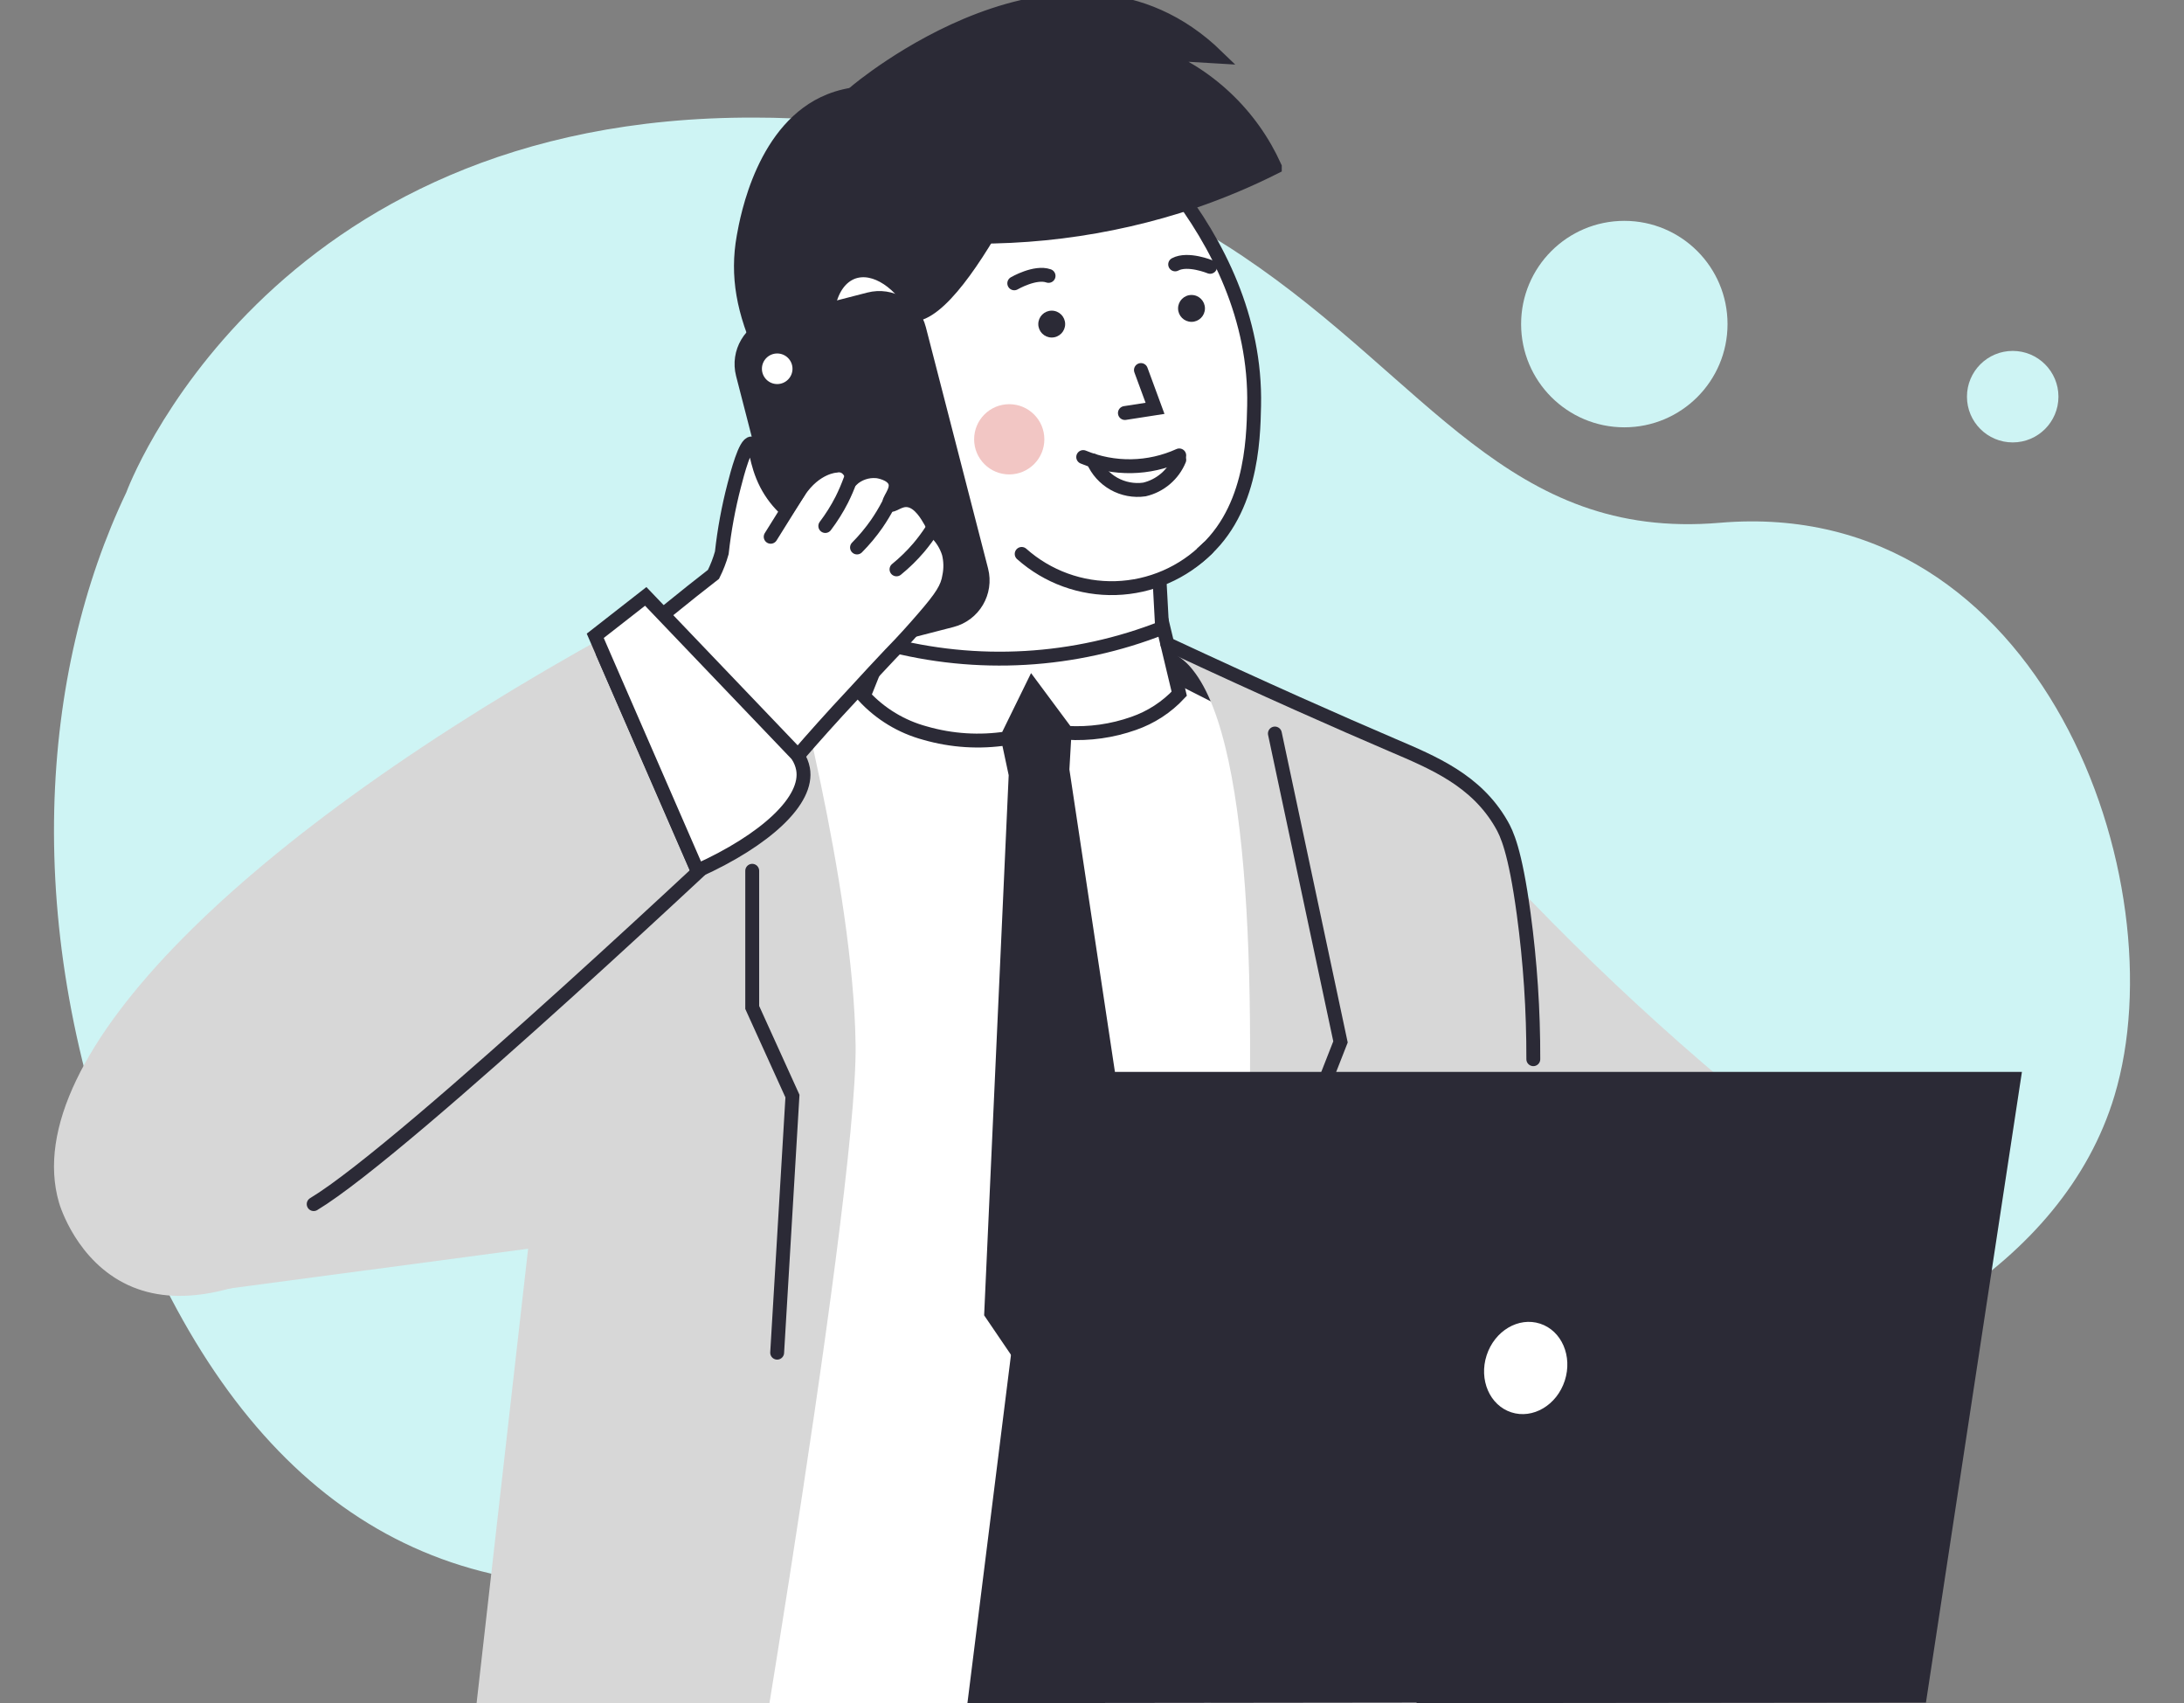 <?xml version="1.0" encoding="UTF-8"?> <svg xmlns="http://www.w3.org/2000/svg" width="236" height="184" viewBox="0 0 236 184" fill="none"><rect x="0" y="0" width="236" height="184" fill="#808080" stroke="none"/> <g clip-path="url(#clip0_1_19005)"> <path d="M228.486 118.382C225.738 127.527 219.226 134.992 210.625 140.594C203.502 145.248 194.944 148.603 185.92 150.533C182.931 151.179 179.909 151.661 176.867 151.977C175.798 152.102 174.725 152.189 173.647 152.266C166.915 152.741 160.15 152.371 153.51 151.164C132.169 147.178 113.634 157.42 94.7 164.683L93.015 165.323C86.171 167.884 79.26 169.992 72.132 170.839C44.674 174.121 25.446 159.687 13.703 129.722C2.041 99.997 4.466 72.448 13.649 53.196C13.649 53.196 28.536 12.507 81.589 12.704C84.156 12.704 86.811 12.813 89.555 13.031C93.963 13.358 98.349 13.942 102.689 14.778C114.828 17.156 124.102 21.276 131.74 26.036C132.602 26.57 133.444 27.109 134.258 27.658C154.309 41.105 162.991 58.432 185.857 56.478C220.732 53.518 235.436 95.285 228.486 118.382Z" fill="#CEF4F4"></path> <circle cx="175.522" cy="35.013" r="11.153" fill="#CEF4F4"></circle> <circle cx="217.49" cy="42.854" r="4.943" fill="#CEF4F4"></circle> <path d="M150.449 80.489C155.566 86.713 161.317 93.177 167.766 99.698C179.598 111.655 192.483 122.521 206.265 132.166C205.607 136.818 205.024 141.63 204.516 146.603C203.858 153.019 203.377 159.214 203.072 165.186L153.016 144.453L150.449 80.489Z" fill="#D7D7D7"></path> <path d="M122.772 72.3L134.738 78.636V73.302L120.454 66.926L122.772 72.3Z" fill="#2B2A36"></path> <path d="M99.101 59.234C98.639 59.731 98.023 60.059 97.353 60.165C95.275 60.389 93.407 57.759 92.34 56.154C82.771 41.589 78.015 34.322 79.619 25.427C79.996 23.326 81.825 13.212 89.388 10.188C98.019 6.715 114.148 13.396 113.675 22.933C113.306 29.839 99.101 59.234 99.101 59.234Z" fill="#2B2A36"></path> <path d="M135.517 43.834C135.437 47.612 135.269 55.705 129.293 60.276C128.08 61.198 126.726 61.919 125.283 62.41C125.7 70.062 126.115 77.716 126.526 85.373C122.485 89.426 117.04 91.769 111.319 91.918C105.598 92.068 100.038 90.011 95.791 86.175L95.374 44.941C93.281 44.283 91.18 41.998 90.081 38.877C88.565 34.578 89.503 30.335 92.198 29.381C94.54 28.579 97.444 30.536 99.152 33.921C105.192 32.381 115.105 8.712 115.105 8.712C118.738 11.399 135.927 24.857 135.517 43.834Z" fill="white" stroke="#2B2A36" stroke-width="1.5" stroke-miterlimit="10" stroke-linecap="round"></path> <path d="M127.428 49.201C125.802 49.939 124.042 50.336 122.257 50.366C120.471 50.396 118.699 50.06 117.049 49.378" fill="white"></path> <path d="M127.428 49.201C125.802 49.939 124.042 50.336 122.257 50.366C120.471 50.396 118.699 50.06 117.049 49.378" stroke="#2B2A36" stroke-width="1.5" stroke-miterlimit="10" stroke-linecap="round"></path> <path d="M123.287 39.977L124.811 44.116L121.555 44.621" fill="white"></path> <path d="M123.287 39.977L124.811 44.116L121.555 44.621" stroke="#2B2A36" stroke-width="1.5" stroke-miterlimit="10" stroke-linecap="round"></path> <path d="M109.057 51.255C111.152 51.255 112.851 49.556 112.851 47.461C112.851 45.365 111.152 43.667 109.057 43.667C106.962 43.667 105.263 45.365 105.263 47.461C105.263 49.556 106.962 51.255 109.057 51.255Z" fill="#F2C6C4"></path> <path d="M92.692 34.323C92.692 34.323 94.055 33.457 95.619 35.55L92.692 34.323Z" fill="white"></path> <path d="M92.692 34.323C92.692 34.323 94.055 33.457 95.619 35.55" stroke="#2B2A36" stroke-width="1.5" stroke-miterlimit="10" stroke-linecap="round"></path> <path d="M110.401 59.844C113.194 62.328 116.832 63.65 120.568 63.536C124.304 63.423 127.855 61.883 130.492 59.234" fill="white"></path> <path d="M110.401 59.844C113.194 62.328 116.832 63.65 120.568 63.536C124.304 63.423 127.855 61.883 130.492 59.234" stroke="#2B2A36" stroke-width="1.5" stroke-miterlimit="10" stroke-linecap="round"></path> <path d="M113.647 36.465C114.449 36.465 115.099 35.815 115.099 35.014C115.099 34.212 114.449 33.562 113.647 33.562C112.846 33.562 112.196 34.212 112.196 35.014C112.196 35.815 112.846 36.465 113.647 36.465Z" fill="#2B2A36"></path> <path d="M128.753 34.771C129.555 34.771 130.205 34.121 130.205 33.32C130.205 32.518 129.555 31.868 128.753 31.868C127.951 31.868 127.301 32.518 127.301 33.32C127.301 34.121 127.951 34.771 128.753 34.771Z" fill="#2B2A36"></path> <path d="M109.6 30.609C109.6 30.609 111.862 29.294 113.306 29.807L109.6 30.609Z" fill="white"></path> <path d="M109.6 30.609C109.6 30.609 111.862 29.294 113.306 29.807" stroke="#2B2A36" stroke-width="1.5" stroke-miterlimit="10" stroke-linecap="round"></path> <path d="M130.763 28.828C130.763 28.828 128.357 27.833 126.986 28.563L130.763 28.828Z" fill="white"></path> <path d="M130.763 28.828C130.763 28.828 128.357 27.833 126.986 28.563" stroke="#2B2A36" stroke-width="1.5" stroke-miterlimit="10" stroke-linecap="round"></path> <path d="M118.112 49.754C118.565 50.812 119.354 51.692 120.357 52.258C121.361 52.823 122.522 53.042 123.662 52.882C124.5 52.686 125.279 52.292 125.935 51.734C126.591 51.176 127.104 50.47 127.432 49.674" stroke="#2B2A36" stroke-width="1.5" stroke-miterlimit="10" stroke-linecap="round"></path> <path d="M164.369 112.651C161.957 133.361 159.551 154.072 157.15 174.787L151.688 210.382C143.73 211.92 135.699 213.053 127.626 213.775C127.626 213.775 116.83 214.746 107.214 214.738C84.435 214.722 61.761 208.891 51.551 205.971C55.508 163.681 59.464 121.388 63.421 79.093C67.586 75.4 72.64 72.855 78.088 71.71C83.535 70.566 89.186 70.86 94.485 72.564C104.187 76.139 114.897 75.811 124.362 71.65L133.497 76.278C144.935 82.069 150.597 81.09 154.968 86.392C156.148 87.828 157.126 90.402 159.043 95.615C161.118 101.196 162.895 106.883 164.369 112.651Z" fill="white" stroke="#2B2A36" stroke-width="1.5" stroke-miterlimit="10" stroke-linecap="round"></path> <path d="M108.147 76.166L109.751 83.689L107.105 141.887L115.47 154.19L123.627 141.758L114.804 83.16L115.238 75.644L108.147 76.166Z" fill="#2B2A36" stroke="#2B2A36" stroke-width="1.5" stroke-miterlimit="10" stroke-linecap="round"></path> <path d="M18.898 139.986L57.068 134.909L48.799 207.816C48.799 207.816 71.601 215.716 78.018 214.746C78.018 214.746 92.688 130.249 92.455 112.884C92.222 95.519 85.116 69.573 85.116 69.573L53.523 86.6L18.898 139.986Z" fill="#D7D7D7"></path> <path d="M137.755 18.065C134.932 19.484 132.016 20.711 129.028 21.738C119.706 24.888 109.843 26.119 100.034 25.355L92.446 9.932C92.446 9.932 115.337 -9.59 131.506 6.106L124.617 5.697C127.511 6.786 130.162 8.437 132.416 10.554C134.671 12.671 136.485 15.212 137.755 18.032V18.065Z" fill="#2B2A36" stroke="#2B2A36" stroke-width="1.5" stroke-miterlimit="10" stroke-linecap="round"></path> <path d="M160.81 156.74C159.696 164.993 159.03 171.089 158.484 176.118C157.474 185.326 156.231 198.327 155.276 214.296L126.947 218.306C126.947 218.306 127.164 216.702 127.525 213.783C130.364 190.956 142.195 88.886 128.88 72.363C128.352 71.681 127.696 71.109 126.947 70.679C128.327 71.224 130.42 72.058 132.971 73.085C156.864 82.71 159.439 84.867 161.252 87.458C163.786 91.027 164.283 95.479 165.262 104.301C165.679 108.063 165.984 113.124 165.118 124.064C164.211 135.975 162.976 140.763 160.81 156.74Z" fill="#D7D7D7"></path> <path d="M95.609 69.525C105.569 72.189 116.123 71.579 125.71 67.785C126.28 70.191 126.857 72.597 127.426 74.947C126.069 76.403 124.375 77.504 122.494 78.155C120.18 78.973 117.725 79.32 115.275 79.174L111.546 74.153C110.631 76.019 109.714 77.891 108.795 79.767C105.848 80.222 102.837 80.03 99.972 79.206C97.426 78.524 95.126 77.133 93.339 75.196L95.609 69.525Z" fill="white" stroke="#2B2A36" stroke-width="1.5" stroke-miterlimit="10" stroke-linecap="round"></path> <path d="M66.194 68.306C26.724 90.025 1.82 114.135 6.368 129.904C6.488 130.329 8.309 136.264 13.835 138.831C35.378 148.817 79.01 91.75 81.288 88.734L66.194 68.306Z" fill="#D7D7D7"></path> <path d="M72.33 78.026L81.281 88.733C81.281 88.733 43.889 124.08 33.896 130.087" stroke="#2B2A36" stroke-width="1.5" stroke-miterlimit="10" stroke-linecap="round"></path> <path d="M93.907 32.335L83.461 35.029C81.085 35.641 79.655 38.065 80.268 40.441L86.991 66.513C87.604 68.889 90.027 70.319 92.403 69.706L102.849 67.013C105.226 66.4 106.655 63.977 106.042 61.6L99.319 35.528C98.706 33.152 96.283 31.722 93.907 32.335Z" fill="#2B2A36" stroke="#2B2A36" stroke-width="1.5" stroke-miterlimit="10" stroke-linecap="round"></path> <path d="M102.58 62.226C102.38 63.525 101.778 64.472 99.733 66.83C98.81 67.897 97.623 69.236 96.196 70.688C95.126 71.816 93.84 73.201 92.338 74.842C89.731 77.626 87.846 79.759 86.234 81.62C83.116 85.38 79.779 88.952 76.24 92.319L75.085 93.402C71.829 85.916 68.57 78.43 65.308 70.944C67.49 69.453 69.551 67.977 71.492 66.517L71.661 66.381C73.971 64.504 75.863 63.004 77.099 62.05C77.471 61.304 77.772 60.526 77.997 59.724C78.266 57.269 78.714 54.838 79.336 52.449C79.665 51.15 80.539 47.845 81.221 47.909C81.751 47.965 81.59 49.922 82.825 52.312C83.374 53.367 84.108 54.316 84.991 55.112L85.432 54.47L86.322 53.123C88.119 50.404 90.333 50.315 90.333 50.315C90.637 50.243 90.957 50.277 91.239 50.412C91.493 50.547 91.703 50.751 91.845 51.001C91.987 51.251 92.055 51.536 92.041 51.823C92.401 51.493 92.826 51.241 93.288 51.083C93.751 50.926 94.241 50.867 94.728 50.909C94.848 50.909 96.42 51.141 96.733 52.112C97.046 53.082 95.835 54.157 96.132 54.478C96.428 54.799 97.134 53.885 98.177 54.053C99.404 54.245 100.222 55.761 100.583 56.379C100.766 56.714 100.916 57.066 101.032 57.43C101.729 58.064 102.244 58.872 102.524 59.772C102.723 60.576 102.743 61.414 102.58 62.226Z" fill="white" stroke="#2B2A36" stroke-width="1.5" stroke-miterlimit="10" stroke-linecap="round"></path> <path d="M91.891 51.823C91.623 52.563 91.313 53.286 90.961 53.989C90.452 54.986 89.856 55.936 89.18 56.828" stroke="#2B2A36" stroke-width="1.5" stroke-miterlimit="10" stroke-linecap="round"></path> <path d="M95.968 54.559C95.602 55.256 95.195 55.931 94.749 56.58C94.112 57.496 93.395 58.355 92.608 59.147" stroke="#2B2A36" stroke-width="1.5" stroke-miterlimit="10" stroke-linecap="round"></path> <path d="M100.684 57.269C100.256 57.929 99.787 58.561 99.281 59.162C98.551 60.017 97.746 60.803 96.874 61.512" stroke="#2B2A36" stroke-width="1.5" stroke-miterlimit="10" stroke-linecap="round"></path> <path d="M86.319 53.122L83.279 57.991" stroke="#2B2A36" stroke-width="1.5" stroke-miterlimit="10" stroke-linecap="round"></path> <path d="M75.367 94.076L75.086 93.426C71.83 85.941 68.57 78.455 65.309 70.969L64.322 68.691L69.776 64.432L71.661 66.405C76.474 71.442 81.286 76.476 86.098 81.508L86.195 81.644C86.48 82.074 86.677 82.557 86.772 83.064C87.406 86.472 82.681 90.772 75.367 94.076Z" fill="white" stroke="#2B2A36" stroke-width="1.5" stroke-miterlimit="10" stroke-linecap="round"></path> <path d="M83.984 41.493C84.897 41.493 85.636 40.753 85.636 39.84C85.636 38.928 84.897 38.188 83.984 38.188C83.072 38.188 82.332 38.928 82.332 39.84C82.332 40.753 83.072 41.493 83.984 41.493Z" fill="white"></path> <path d="M113.636 142.536C113.636 142.536 111.046 189.858 107.22 202.025" stroke="#2B2A36" stroke-width="1.5" stroke-miterlimit="10" stroke-linecap="round"></path> <path d="M126.139 69.573C136.846 74.57 144.73 78.043 150.441 80.489C154.925 82.406 159.52 84.307 162.239 89.039C162.809 90.017 163.715 91.854 164.646 98.712C165.353 103.922 165.701 109.174 165.688 114.432" stroke="#2B2A36" stroke-width="1.5" stroke-miterlimit="10" stroke-linecap="round"></path> <path d="M137.762 79.246L144.852 112.563L141.307 121.61L136.599 148.921" stroke="#2B2A36" stroke-width="1.5" stroke-miterlimit="10" stroke-linecap="round"></path> <path d="M83.979 146.137L85.631 118.418L81.284 108.842V94.076" stroke="#2B2A36" stroke-width="1.5" stroke-miterlimit="10" stroke-linecap="round"></path> <path d="M153.076 183.943L153.071 184L208.116 183.939L218.486 115.805H113.07L104.538 184L153.076 183.943Z" fill="#2B2A36"></path> <path d="M163.31 152.583C160.979 151.826 159.785 149.067 160.644 146.422C161.504 143.776 164.09 142.245 166.421 143.002C168.753 143.759 169.946 146.518 169.087 149.163C168.228 151.809 165.641 153.34 163.31 152.583Z" fill="white"></path> </g> <defs> <clipPath id="clip0_1_19005"> <rect width="236" height="184" fill="white"></rect> </clipPath> </defs> </svg> 